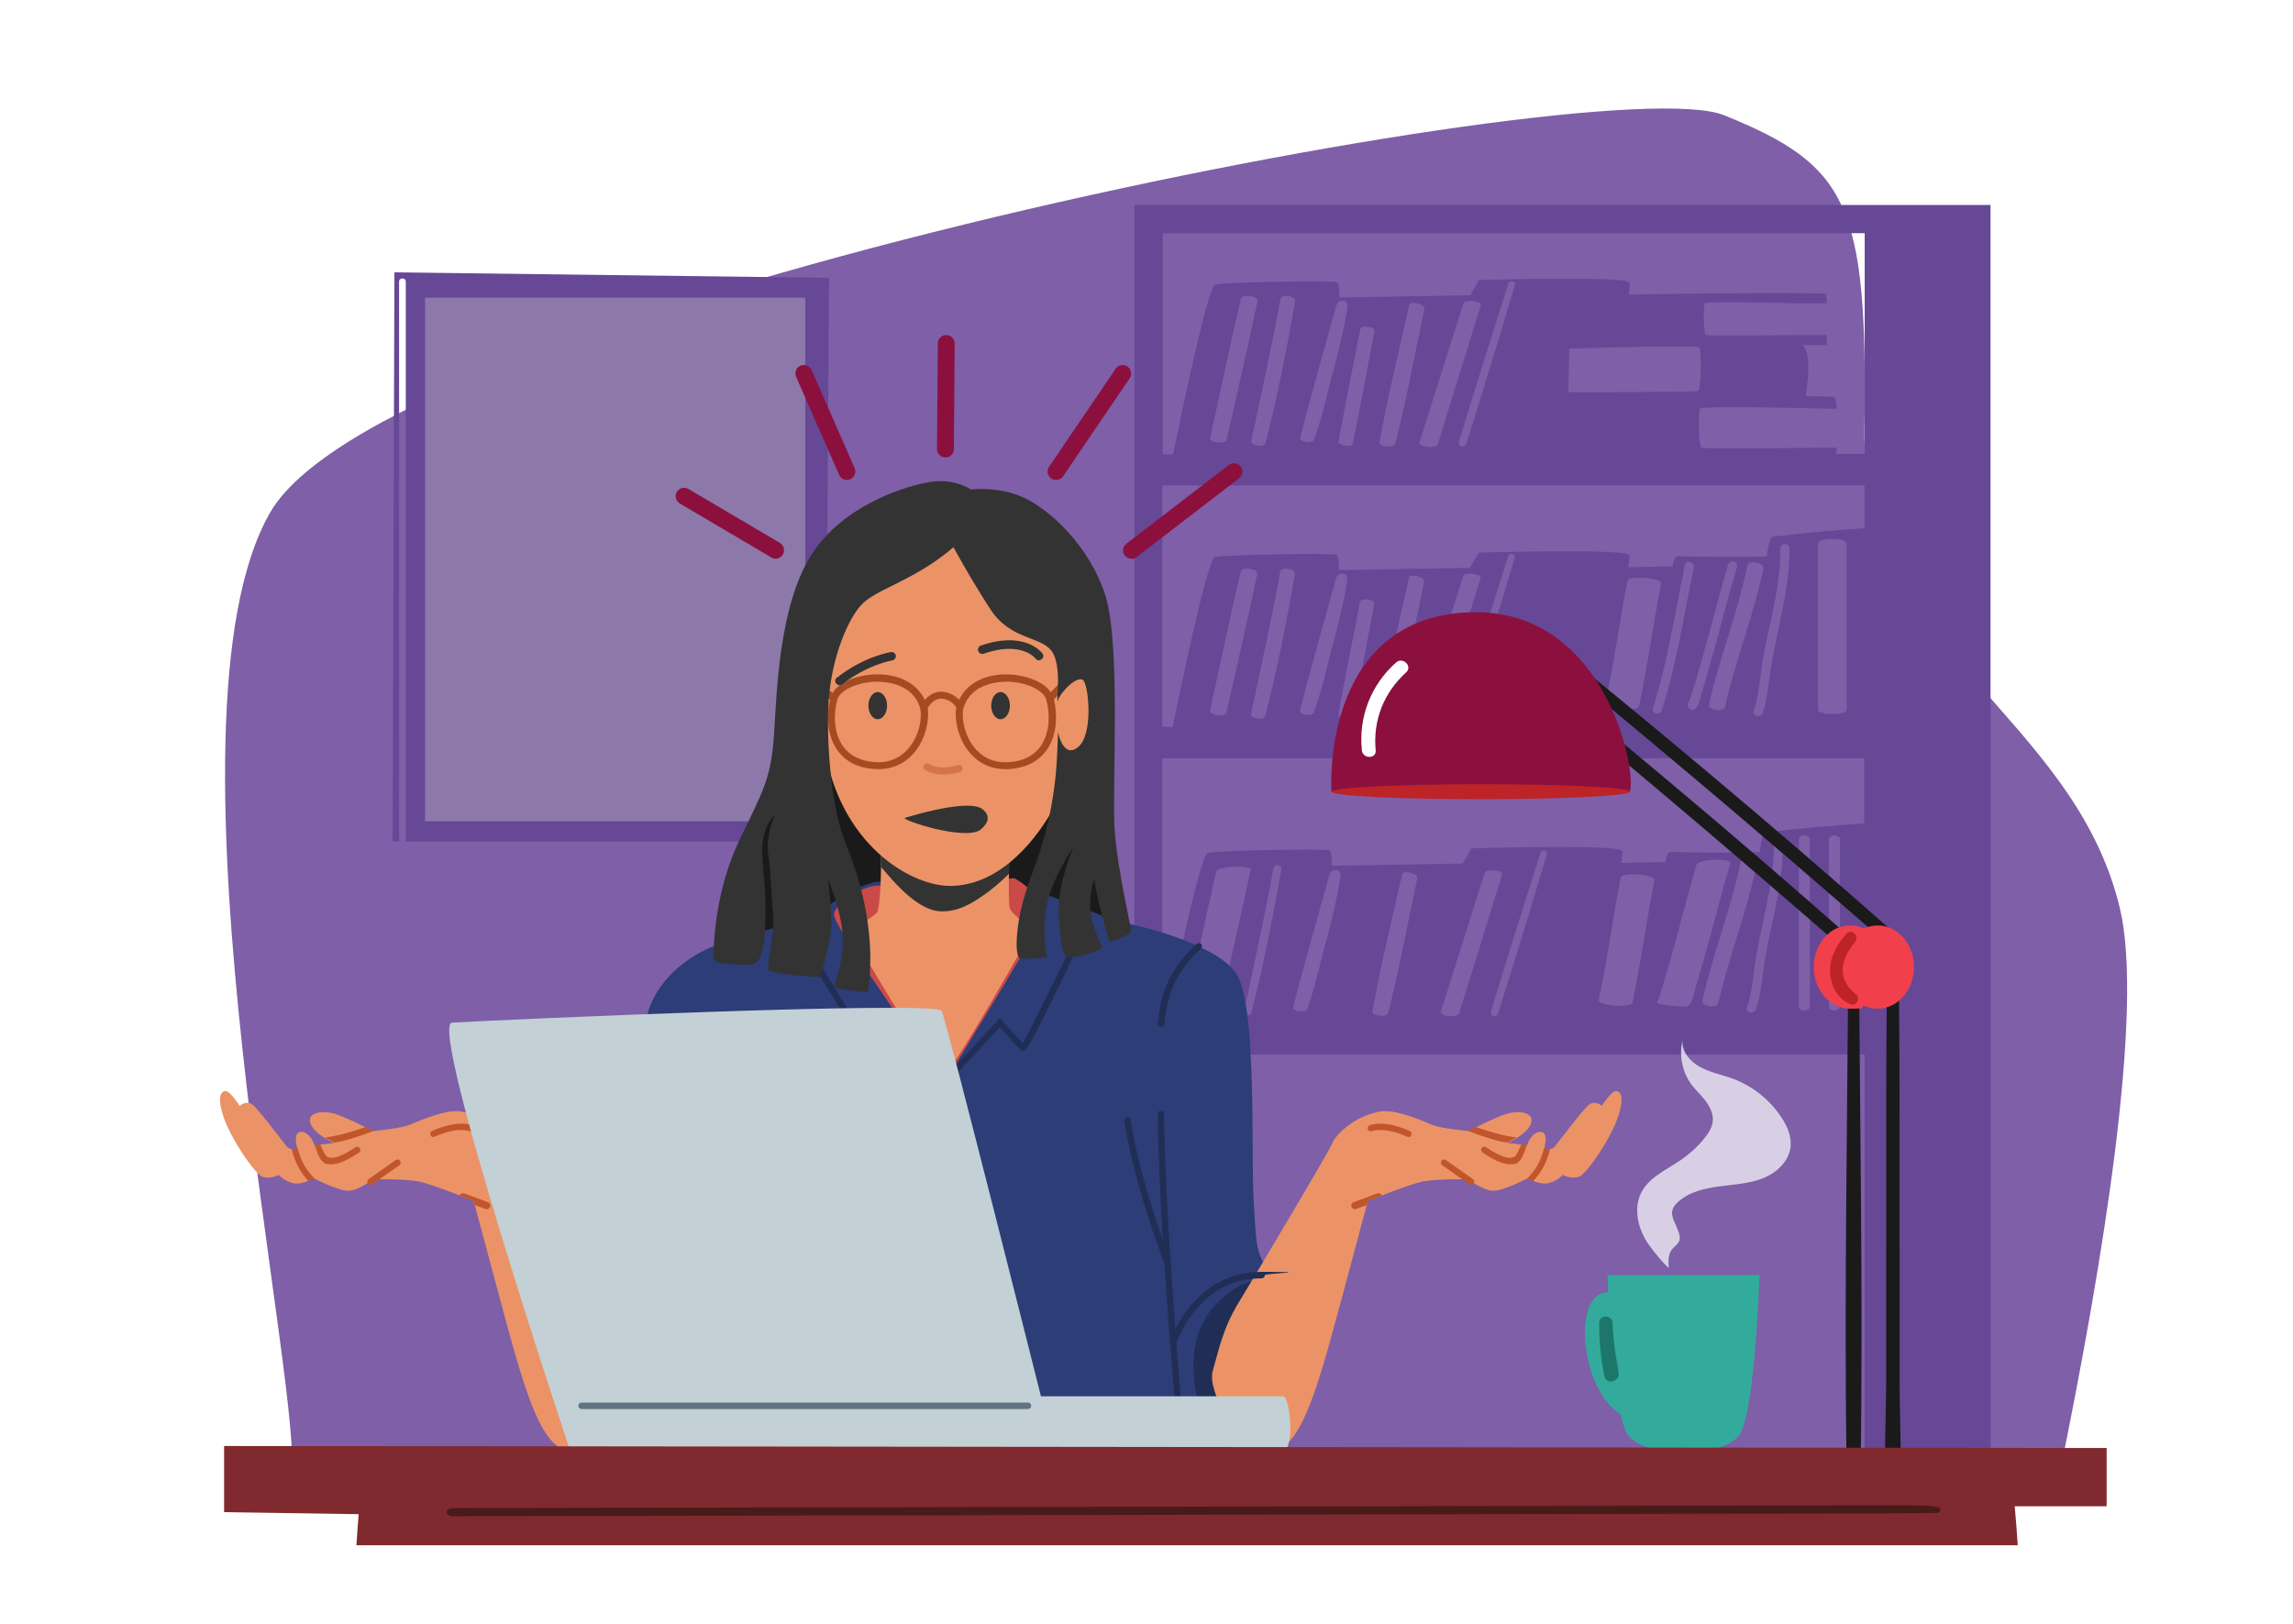 <svg xmlns="http://www.w3.org/2000/svg" id="_1" viewBox="0 0 1129.6 800"><rect width="1129.6" height="800" style="fill:#fff;"></rect><g><path d="M143,727.9c0,.1,0,.2-.1,.4H1014.2c22-107,42.1-230.7,30.1-280.8-23-96.2-127.5-126.7-125.8-236.9,1.6-110.2-8.2-129.1-69.1-153.8-60.9-24.7-657.1,92.9-716.3,195.7-59.2,102.8,19.7,445.7,9.9,475.4Z" style="fill:#7e5fa8;"></path><path d="M572.8,728.3v-208.7h345.8v208.7h62V101h-421.8V728.3h14Zm11.3-230.5c5-22.8,9.8-45.7,15.1-68.5,.6-2.5,17.5-3.2,16.9-.7-4.8,22.9-10.1,45.6-15.2,68.4-.5,2.4-17.4,3.1-16.8,.7Zm32.4,1.1c-.6,2.3-3.9,1.3-3.5-1,4.9-23.4,10.1-46.8,14.4-70.3,.5-2.5,4.2-1.4,3.8,1-4.2,23.5-8.7,47.1-14.7,70.2Zm36.5-34.3c-2.7,10.8-5.3,21.9-9,32.5-.8,2.1-7.4,1.3-6.9-.9,2.6-10.9,14.8-54.6,17.9-65.3,1-3.4,5.9-2.8,5.4,.9-1.6,11.1-4.6,22.1-7.3,32.9Zm30.8,34.7c-.6,2.2-8.1,1.2-7.7-.9,3.9-22.4,9.8-45.4,14.6-67.6,.5-2.3,8-.4,7.5,1.9-4.7,22.2-8.8,44.7-14.4,66.6Zm26-.9l21.6-68.4c.6-2.1,9.1-1.2,8.6,.9l-21.2,68.5c-.9,2.3-9.8,1.4-9-1Zm52.2-77.3c-7.8,26.2-15.8,52.3-24,78.3-.7,2.2-4.2,1.3-3.5-1,7.9-26.1,16.1-52.2,24.4-78.2,.6-2,3.8-1.2,3.2,.9Zm42.2,72.9c-.6,2.9-17.2,1.6-16.6-1.2,4.1-20,7-40.3,10.8-60.4,.5-2.9,17.1-1.6,16.6,1.2-3.8,20.1-6.7,40.4-10.8,60.4Zm26.7,1.9c-2.4,.3-15.8-.9-14.5-2.1,0,0,1-2.3,1.2-3.1,.8-2.6,1.6-5.2,2.4-7.8,2.1-7.3,4.2-14.6,6.2-22,3.2-11.6,6.1-23.4,9.6-34.9,.9-2.8,17.5-3.3,16.6-.5-3.9,12.7-7,25.6-10.6,38.4-2.1,7.5-4.2,15.1-6.5,22.6-.6,1.9-1.7,9-4.4,9.4Zm7.7-2.8c5.2-23.1,14.2-45.2,18.9-68.4,.6-2.9,8.4-1.6,7.9,1.2-4.7,23.2-13.7,45.3-18.9,68.4-.6,2.8-8.5,1.6-7.9-1.2Zm33.6-34.2c-1.5,7-2.9,14-3.8,21.1-.7,5.9-1.4,11.8-3.4,17.4-1,2.7-5.4,1.5-4.4-1.2,2.2-6.1,2.8-12.6,3.6-18.9,.8-6.1,2-12.1,3.3-18.1,3-14.2,6.4-28.4,6.3-43,0-2.9,4.5-2.9,4.5,0,.1,14.5-3.1,28.6-6.1,42.7Zm19.4,36.9c0,2.9-5.4,2.9-5.4,0v-82c0-2.9,5.4-2.9,5.4,0v82Zm14.8,0c0,2.9-5.4,2.9-5.4,0v-82c0-2.9,5.4-2.9,5.4,0v82ZM572.8,114.9h345.8v108.8h-14l.2-3.1s-1,0-2.6,0c-12.1,.1-62.4,.7-63.9,0-1.7-.9-1.7-17.5-.9-19.2,.7-1.5,50.5-.4,64,0,2.1,0,3.4,0,3.4,0,0,0,0-3.9-.9-5.6-.2-.3-5.7-.5-14.4-.6,.5-2.9,3.6-22.8-2-25.2h12.6s-.3-4.9-.3-4.9c0,0-11.4,0-12.6,0-8.9,.1-45.7,.5-46.8,0-1.3-.6-1.3-14.4-.6-15.6,.5-1.1,37-.3,46.9,0,1.6,0,13.2,0,13.2,0,0,0,0-3.4-.6-4.6-.5-.9-66.3-.4-97,.3,.7-4.7,.9-5.6,.3-6.1-3.2-3.2-74-1.1-74-1.1l-4.3,7.5-64.4,1.1s0-6.4-1.1-7.5c-1.1-1.1-55.8,0-60.1,1.1-3.8,.9-17.6,68.1-20.8,83.7h-5.1V114.9Zm263.7,77.7c-1,.5-25.1,.6-44,.6-8.6,0-16.1,0-19.9,0l.5-21.4c4.8-.2,14.2-.4,24.4-.7,18.4-.4,39.2-.7,39.7,.2,.9,1.7,1,20.5-.7,21.3Zm-137.2,25.3l21.6-68.4c.6-2.1,9.1-1.2,8.6,.9l-21.2,68.5c-.9,2.3-9.8,1.4-9-1Zm-12,.9c-.6,2.2-8.1,1.2-7.7-.9,3.9-22.4,9.8-45.4,14.6-67.6,.5-2.3,8-.4,7.5,1.9-4.7,22.2-8.8,44.7-14.4,66.6Zm31.4-1c7.9-26.1,16.1-52.2,24.4-78.2,.6-2,3.8-1.2,3.2,.9-7.8,26.2-15.8,52.3-24,78.3-.7,2.2-4.2,1.3-3.5-1Zm-48.6-55.6c.4-2.3,7.5-1.3,7,1-3.5,18.4-6.9,36.9-10.6,55.2-.5,2.4-7.5,1.3-7.1-1,3.4-18.4,7.1-36.8,10.7-55.2Zm-13.7,21.9c-2.7,10.8-5.3,21.9-9,32.5-.8,2.1-7.4,1.3-6.9-.9,2.6-10.9,14.8-54.6,17.9-65.3,1-3.4,5.9-2.8,5.4,.9-1.6,11.1-4.6,22.1-7.3,32.9Zm-40,33.4c4.9-23.4,10.1-46.8,14.4-70.3,.5-2.5,7.7-1.4,7.3,1-4.2,23.5-8.7,47.1-14.7,70.2-.6,2.3-7.4,1.3-7-1Zm-12.1-.8c-.5,2.4-8.6,1.4-8.1-1,5-22.8,9.8-45.7,15.1-68.5,.6-2.5,8.7-1.4,8.2,1.1-4.8,22.9-10.1,45.6-15.2,68.4Zm-31.6,22.5h345.8v21.1c-14.9,.9-29.8,2.3-44.7,4.1-.8,0-1.4,.5-1.7,1.3-.9,2.8-1.4,5.6-1.6,8.5-14.6,.4-29.3,.2-43.9-.1-.5,0-1.2,.3-1.4,.8-.7,1.4-1.1,2.8-1.2,4.2-8.2,.1-15.8,.2-21.9,.4,.7-4.7,.9-5.6,.3-6.1-3.2-3.2-74-1.1-74-1.1l-4.3,7.5-64.4,1.1s0-6.4-1.1-7.5c-1.1-1.1-55.8,0-60.1,1.1-3.8,.9-17.6,68.1-20.8,83.7h-5.1v-118.9Zm337,28.5v82c0,2.9-14.1,2.9-14.1,0v-82c0-2.9,14.1-2.9,14.1,0Zm-95.4,81.1c7.3-22.9,10.8-46.7,15.7-70.2,.6-2.9,5-1.6,4.4,1.2-4.9,23.5-8.4,47.3-15.7,70.2-.9,2.8-5.3,1.6-4.4-1.2Zm-6.8-.9c-.6,2.9-17.2,1.6-16.6-1.2,4.1-20,7-40.3,10.8-60.4,.5-2.9,17.1-1.6,16.6,1.2-3.8,20.1-6.7,40.4-10.8,60.4Zm24.4-1.9c0,0,.1-.2,.3-.2,0,0,0-.2,0-.3,.1-.8,.6-1.8,.9-2.6,.8-2.6,1.6-5.2,2.4-7.8,2.1-7.3,4.2-14.6,6.2-22,3.2-11.6,6.1-23.4,9.6-34.9,.9-2.8,5.2-1.6,4.4,1.2-3.9,12.7-7,25.6-10.6,38.4-2.1,7.5-4.2,15.1-6.5,22.6-.6,1.9-1.7,9-4.4,9.4-2.4,.3-3.6-2.6-2.3-3.9Zm10,1.1c5.2-23.1,14.2-45.2,18.9-68.4,.6-2.9,8.4-1.6,7.9,1.2-4.7,23.2-13.7,45.3-18.9,68.4-.6,2.8-8.5,1.6-7.9-1.2Zm22,3.1c2.2-6.1,2.8-12.6,3.6-18.9,.8-6.1,2-12.1,3.3-18.1,3-14.2,6.4-28.4,6.3-43,0-2.9,4.5-2.9,4.5,0,.1,14.5-3.1,28.6-6.1,42.7-1.5,7-2.9,14-3.8,21.1-.7,5.9-1.4,11.8-3.4,17.4-1,2.7-5.4,1.5-4.4-1.2Zm-164.7,2.1l21.6-68.4c.6-2.1,9.1-1.2,8.6,.9l-21.2,68.5c-.9,2.3-9.8,1.4-9-1Zm-12,.9c-.6,2.2-8.1,1.2-7.7-.9,3.9-22.4,9.8-45.4,14.6-67.6,.5-2.3,8-.4,7.5,1.9-4.7,22.2-8.8,44.7-14.4,66.6Zm31.4-1c7.9-26.1,16.1-52.2,24.4-78.2,.6-2,3.8-1.2,3.2,.9-7.8,26.2-15.8,52.3-24,78.3-.7,2.2-4.2,1.3-3.5-1Zm-48.6-55.6c.4-2.3,7.5-1.3,7,1-3.5,18.4-6.9,36.9-10.6,55.2-.5,2.4-7.5,1.3-7.1-1,3.4-18.4,7.1-36.8,10.7-55.2Zm-13.7,21.9c-2.7,10.8-5.3,21.9-9,32.5-.8,2.1-7.4,1.3-6.9-.9,2.6-10.9,14.8-54.6,17.9-65.3,1-3.4,5.9-2.8,5.4,.9-1.6,11.1-4.6,22.1-7.3,32.9Zm-40,33.4c4.9-23.4,10.1-46.8,14.4-70.3,.5-2.5,7.7-1.4,7.3,1-4.2,23.5-8.7,47.1-14.7,70.2-.6,2.3-7.4,1.3-7-1Zm-12.1-.8c-.5,2.4-8.6,1.4-8.1-1,5-22.8,9.8-45.7,15.1-68.5,.6-2.5,8.7-1.4,8.2,1.1-4.8,22.9-10.1,45.6-15.2,68.4Zm-31.6,22.5h345.8v32.2c-16.1,.9-32.1,2.4-48.1,4.3-.8,0-1.4,.5-1.7,1.3-.9,2.8-1.4,5.6-1.6,8.5-14.6,.4-29.3,.2-43.9-.1-.5,0-1.2,.3-1.4,.8-.7,1.4-1.1,2.8-1.2,4.2-8.2,.1-15.8,.2-21.9,.4,.7-4.7,.9-5.6,.3-6.1-3.2-3.2-74-1.1-74-1.1l-4.3,7.5-64.4,1.1s0-6.4-1.1-7.5c-1.1-1.1-55.8,0-60.1,1.1-3.8,.9-17.6,68.1-20.8,83.7h-1.6v-130.2Z" style="fill:#664896;"></path><g><path d="M199.9,138.8c0-2.2-3.3-2.1-3.3,0V414.6h-3.2l.9-280.4,214.1,2.7-1.8,277.8H199.9V138.8Z" style="fill:#664896;"></path><rect x="209.5" y="146.7" width="187.3" height="258" transform="translate(606.2 551.4) rotate(180)" style="fill:#8c79aa;"></rect></g><g><path d="M359.5,459.3c-.7,11.7,23,32.9,36.5,33.3,13.5,.4,155.1-19.5,156.8-22.3,1.8-2.8-6.4-24.6-8.1-37.5-1.8-12.8-15.1-75.5-15.1-75.5,0,0-127.6,7.8-129.7,10.3-2.1,2.5-25.5,33.5-29.4,42.9-3.9,9.4-11,48.7-11,48.7Z" style="fill:#1a1a1a;"></path><path d="M435.2,434.2c-12.2-.1-30.7,14.3-32.6,16.5-1.9,2.1-30.8,8.5-47.8,14.3s-32.9,19.4-36.4,37.2c-3.5,17.8,5.7,212.8,5.7,212.8h308s-1.1-78.2-7.4-88.7c-6.4-10.5-5.7-13.1-7.1-34.4-1.4-21.4,1.8-96.1-8.5-112-10.3-15.9-53.5-25.1-57-25.5-3.5-.4-48.7-20.1-56.7-17.8-8,2.3-60.1-2.4-60.1-2.4Z" style="fill:#2c3d77;"></path><path d="M499.8,432.8c12.7,6.9,14.1,16.7,12.5,21.5-2.1,6.4-47,79-47,79,0,0-53.4-74.5-54.4-82.2-.8-5.9,16.2-16.1,23.1-14.6,6.9,1.6,65.9-3.8,65.9-3.8Z" style="fill:#ca4a48;"></path><path d="M433.9,415.6c.5,19.6-.6,30-1.5,33.2-.9,3.2-12.8,8-13.4,9.3-.5,1.3,41.6,72,45.5,72s44.3-72,44.3-72c0,0-10.1-7.4-11.3-10.4-1.2-2.9,0-37.2,0-37.2l-63.6,5Z" style="fill:#eb9367;"></path><path d="M433.9,415.6c.1,4.3,.1,8.1,.1,11.6,2.1,2.5,4.2,4.7,6,6.8,12.1,13.4,19.7,14.6,21.8,14.9,9.4,1.1,16.9-3.8,22.6-7.7,4-2.8,8.5-6.5,12.7-10.7,.1-9.7,.5-19.8,.5-19.8l-63.6,5Z" style="fill:#333;"></path><path d="M406.2,367.9c7.1,47.8,42.8,69.7,63.6,68.6,24-1.2,41.6-23.6,50.5-40.6,8.9-17,18.4-17.7,19.5-20.9,1.1-3.2,11.3-49.9,5.3-59.8-6-9.9-55.6-57-66.6-56.3-11,.7-59.1,20.9-68.3,28s-3.9,81.1-3.9,81.1Z" style="fill:#eb9367;"></path><path d="M529.6,333.8l-2.5-2.5-9.5,9.8c-3.5-5.5-12.7-8.5-20.9-8.8-11.4-.3-20.3,4.3-24.2,12.5-1.8-1.9-4.6-3.5-7.6-3.9-2.2-.3-5.9,0-9.3,4-3.9-8.2-12.8-12.9-24.3-12.6-8.4,.2-17.8,3.4-21.1,9.1l-5.3-3.9-2.1,2.9,6.1,4.4c-1.7,7-1.7,17.2,3.5,24.7,3.9,5.6,9.9,8.8,17.9,9.4,.8,0,1.6,.1,2.4,.1,9.3,0,15-4.7,18.3-8.9,5.1-6.6,6.9-15.5,6-21.2,2-3.4,4.6-5,7.5-4.6,3.2,.4,5.9,2.8,6.6,4.5-1,5.7,.8,14.7,6,21.3,3.3,4.2,9,8.9,18.3,8.9,.8,0,1.6,0,2.4-.1,8-.7,14-3.9,17.9-9.4,5.3-7.6,5.2-17.9,3.5-24.9l10.6-10.9Zm-81.5,34.3c-3,3.8-8.5,8.2-17.6,7.4-6.9-.6-12-3.3-15.3-7.9-4.8-6.9-4.5-16.7-2.7-22.9,1.3-4.6,9.7-8.5,18.8-8.8,.2,0,.5,0,.8,0,4.8,0,17.2,1.1,21,12.4,1.3,3.9,.4,13-5,19.8Zm64.6-.5c-3.3,4.7-8.4,7.4-15.3,7.9-9.2,.8-14.6-3.6-17.6-7.4-5.3-6.8-6.3-15.9-5-19.8,3.8-11.2,16.2-12.4,21-12.4s.5,0,.8,0c9.1,.2,17.5,4.2,18.8,8.8,1.8,6.2,2.1,16-2.7,22.9Z" style="fill:#a54b22;"></path><path d="M424,513.6s-23.4-38.2-33.6-54.9c-.5-.7-.2-1.7,.5-2.1,.7-.5,1.7-.2,2.1,.5,10.3,16.6,33.6,54.9,33.6,54.9l-2.7,1.6Z" style="fill:#202e56;"></path><path d="M445.7,403c21.5-6.4,34.1-7.3,38-4.5,2.7,1.9,5,5.4-.4,10.1-7.1,6.2-40.3-4.8-37.5-5.7Z" style="fill:#333;"></path><path d="M437,347.7c0-3.7-2.1-6.7-4.6-6.7s-4.6,3-4.6,6.7,2.1,6.7,4.6,6.7,4.6-3,4.6-6.7Z" style="fill:#333;"></path><path d="M497.5,347.7c0-3.7-2.1-6.7-4.6-6.7s-4.6,3-4.6,6.7,2.1,6.7,4.6,6.7,4.6-3,4.6-6.7Z" style="fill:#333;"></path><path d="M413.5,337.6c-.6,0-1.2-.3-1.6-.8-.7-.9-.6-2.2,.4-2.9,13.4-10.5,26.1-12.5,26.6-12.6,1.1-.2,2.2,.6,2.4,1.7,.2,1.1-.6,2.2-1.7,2.4-.1,0-12.2,2-24.7,11.8-.4,.3-.8,.4-1.3,.4Z" style="fill:#333;"></path><path d="M511.9,325.4c-.6,0-1.2-.3-1.6-.7-3.6-4.3-12.3-7.3-25.7-2.6-1.1,.4-2.3-.2-2.7-1.3-.4-1.1,.2-2.3,1.3-2.7,15.4-5.4,25.7-1.6,30.3,3.8,.7,.9,.6,2.2-.3,2.9-.4,.3-.9,.5-1.3,.5Z" style="fill:#333;"></path><path d="M464.9,381.7c-2.8,0-6-.5-9.1-2.2-.9-.5-1.2-1.5-.7-2.4,.5-.9,1.5-1.2,2.4-.7,6.4,3.5,14.2,.6,14.3,.6,.9-.3,1.9,.1,2.3,1,.3,.9-.1,1.9-1,2.3-.2,0-3.7,1.3-8.1,1.3Z" style="fill:#c1562b; opacity:.5;"></path><path d="M627,634.1c-1.6-1.1-3.3-2-5-2.4-9.4-2.3-19.1,7.1-22.1,10.1-16,15.6-11.7,39-10.6,44.6,.6,3,3.5,19,12.4,28.5h30.4s-.8-58.1-5.1-80.8Z" style="fill:#202e56;"></path><g><path d="M682,547.4c-15.5,1.7-25.1,13.5-25.5,15.6-.4,2.1-38.6,66.2-46.4,79-7.8,12.7-9.9,24.1-12.7,33.6-2.8,9.6,12.4,38.2,27.3,39.3,14.9,1.1,23-25.5,35.4-71.9,12.4-46.4,13.8-51.3,13.8-51.3,0,0,21.2-8.5,27.3-9.6,6-1.1,20.2-1.2,21.6-.9,1.4,.4,6.9,4.6,11.7,5.5,4.8,.9,18.2-6.2,18.2-6.2,0,0,5.5,3.5,10.1,2.5,4.6-1.1,7.1-4.1,7.1-4.1,0,0,3.5,2.1,7.6,1.1,4.1-1.1,16.3-19.5,19.6-29.7,3.4-10.3,1.1-12.7-1.1-12.7s-6.9,7.3-6.9,7.3c0,0-3.2-3-6.4-.5-3.2,2.5-16.1,20-17.3,21.1-1.2,1.1-4.7,.6-4.7,.6,0,0,1.7-5.8,0-7.6-2.4-2.4-7.1,.9-8.3,5.8l-9.7-1.1s9.6-4.2,11.5-9.6c1.9-5.3-5.1-6.5-11.2-5-6,1.6-19.5,8.7-19.5,8.7,0,0-14-1.2-18.4-3.2s-17.3-7.2-23-6.5Z" style="fill:#eb9367;"></path><path d="M693.9,560.3c-.2,0-.5,0-.7-.2-.1,0-10.3-5-17.4-2.7-.8,.3-1.7-.2-2-1-.3-.8,.2-1.7,1-2,8.3-2.6,19.3,2.7,19.7,2.9,.8,.4,1.1,1.3,.7,2.1-.3,.6-.8,.9-1.4,.9Z" style="fill:#c1562b;"></path><path d="M724.7,583.8c-.3,0-.6,0-.9-.3l-13.3-9.3c-.7-.5-.9-1.5-.4-2.2,.5-.7,1.5-.9,2.2-.4l13.3,9.4c.7,.5,.9,1.5,.4,2.2-.3,.4-.8,.7-1.3,.7Z" style="fill:#c1562b;"></path><path d="M742.5,563s2.2-1,4.7-2.6c-3.5-.2-10.6-1.7-20.2-5.1-2.1,1.1-3.6,1.8-3.6,1.8,0,0-.3,0-.7,0,9.2,3.5,16.1,5.5,19.9,5.9Z" style="fill:#c1562b;"></path><path d="M678.5,588l-11.7,4.4c-.9,.3-1.4,1.4-1,2.3,.3,.7,.9,1.1,1.7,1.1s.4,0,.6-.1l5.2-1.9c.4-1.6,.6-2,.6-2,0,0,2.9-1.2,6.9-2.7-.3-.9-1.4-1.4-2.3-1Z" style="fill:#c1562b;"></path><path d="M760.7,565.9s.1-.4,.2-1c-2,8-4.4,11.3-8.4,15.7,0,0,0,0,0,0,0,0,1.2,.7,2.8,1.4,3.8-4.2,6.3-8,8.4-16.1-1.5,.2-3.2,0-3.2,0Z" style="fill:#c1562b;"></path><path d="M748.9,571.7c.9-.9,2.4-4.7,3.3-7.6l-2.7-.3c-1,2.4-2.4,5.1-2.9,5.7-2.8,2.8-9.4-.8-14.5-4.2-.7-.5-1.7-.3-2.2,.4-.5,.7-.3,1.7,.4,2.2,5.7,3.8,10.1,5.8,13.6,5.8s3.6-.6,4.9-1.9Z" style="fill:#c1562b;"></path></g><g><path d="M225.2,547.4c15.5,1.7,25.1,13.5,25.5,15.6,.4,2.1,38.6,66.2,46.4,79,7.8,12.7,9.9,24.1,12.7,33.6,2.8,9.6-12.4,38.2-27.3,39.3-14.9,1.1-23-25.5-35.4-71.9-12.4-46.4-13.8-51.3-13.8-51.3,0,0-21.2-8.5-27.3-9.6-6-1.1-20.2-1.2-21.6-.9-1.4,.4-6.9,4.6-11.7,5.5-4.8,.9-18.2-6.2-18.2-6.2,0,0-5.5,3.5-10.1,2.5-4.6-1.1-7.1-4.1-7.1-4.1,0,0-3.5,2.1-7.6,1.1-4.1-1.1-16.3-19.5-19.6-29.7-3.4-10.3-1.1-12.7,1.1-12.7s6.9,7.3,6.9,7.3c0,0,3.2-3,6.4-.5,3.2,2.5,16.1,20,17.3,21.1,1.2,1.1,4.7,.6,4.7,.6,0,0-1.7-5.8,0-7.6,2.4-2.4,7.1,.9,8.3,5.8l9.7-1.1s-9.6-4.2-11.5-9.6c-1.9-5.3,5.1-6.5,11.2-5,6,1.6,19.5,8.7,19.5,8.7,0,0,14-1.2,18.4-3.2,4.4-1.9,17.3-7.2,23-6.5Z" style="fill:#eb9367;"></path><path d="M213.4,560.3c.2,0,.5,0,.7-.2,.1,0,10.3-5,17.4-2.7,.8,.3,1.7-.2,2-1s-.2-1.7-1-2c-8.3-2.6-19.3,2.7-19.7,2.9-.8,.4-1.1,1.3-.7,2.1,.3,.6,.8,.9,1.4,.9Z" style="fill:#c1562b;"></path><path d="M182.5,583.8c.3,0,.6,0,.9-.3l13.3-9.3c.7-.5,.9-1.5,.4-2.2-.5-.7-1.5-.9-2.2-.4l-13.3,9.4c-.7,.5-.9,1.5-.4,2.2,.3,.4,.8,.7,1.3,.7Z" style="fill:#c1562b;"></path><path d="M164.7,563s-2.2-1-4.7-2.6c3.5-.2,10.6-1.7,20.2-5.1,2.1,1.1,3.6,1.8,3.6,1.8,0,0,.3,0,.7,0-9.2,3.5-16.1,5.5-19.9,5.9Z" style="fill:#c1562b;"></path><path d="M228.7,588l11.7,4.4c.9,.3,1.4,1.4,1,2.3-.3,.7-.9,1.1-1.7,1.1s-.4,0-.6-.1l-5.2-1.9c-.4-1.6-.6-2-.6-2,0,0-2.9-1.2-6.9-2.7,.3-.9,1.4-1.4,2.3-1Z" style="fill:#c1562b;"></path><path d="M146.6,565.9s-.1-.4-.2-1c2,8,4.4,11.3,8.4,15.7,0,0,0,0,0,0,0,0-1.2,.7-2.8,1.4-3.8-4.2-6.3-8-8.4-16.1,1.5,.2,3.2,0,3.2,0Z" style="fill:#c1562b;"></path><path d="M158.3,571.7c-.9-.9-2.4-4.7-3.3-7.6l2.7-.3c1,2.4,2.4,5.1,2.9,5.7,2.8,2.8,9.4-.8,14.5-4.2,.7-.5,1.7-.3,2.2,.4,.5,.7,.3,1.7-.4,2.2-5.7,3.8-10.1,5.8-13.6,5.8s-3.6-.6-4.9-1.9Z" style="fill:#c1562b;"></path></g><path d="M578.4,661.6c-.2,0-.4,0-.6-.1-.8-.3-1.2-1.2-.9-2,3.1-7.7,15.4-32.8,44.6-32.8s1.6,.7,1.6,1.6-.7,1.6-1.6,1.6c-27.3,0-38.8,23.6-41.7,30.9-.2,.6-.8,1-1.4,1Z" style="fill:#202e56;"></path><path d="M582.2,714.3c-.8,0-1.5-.6-1.6-1.4,0-1-9.6-105.5-10.3-164,0-.9,.7-1.6,1.5-1.6,0,0,0,0,0,0,.9,0,1.5,.7,1.6,1.5,.7,58.4,10.2,162.8,10.3,163.8,0,.9-.6,1.6-1.4,1.7,0,0,0,0-.1,0Z" style="fill:#202e56;"></path><path d="M465.2,534.9c-.4,0-.8-.1-1.1-.4-.6-.6-.7-1.6,0-2.2l28.5-30.7,1.1,1.3c3.9,4.4,8.2,9.2,10.2,11.1,3.6-6.2,17.2-34.1,25.8-51.9,.4-.8,1.3-1.1,2.1-.7,.8,.4,1.1,1.3,.7,2.1-26.4,55-27.1,54.8-28.8,54.3-.4-.1-1.4-.5-11.2-11.6l-26.2,28.2c-.3,.3-.7,.5-1.1,.5Z" style="fill:#202e56;"></path><path d="M469.9,269.5c-20.2,17.3-38.6,20.5-46,29-7.4,8.5-15.2,29-15.9,50.6-.7,21.6,2.1,49.9,8.1,65.1,6,15.2,10.3,28.7,12,46,1.8,17.3-.7,28.7-.7,28.7,0,0-16.3-1.4-16.3-2.8s5.3-13.8,3.9-26.9c-1.4-13.1-7.2-26.2-7.2-26.2,0,0,2.7,18.8,1.3,27.6-1.3,8.9-5.1,20.9-5.1,20.9,0,0-23.4-1.4-25.1-3.5-1.8-2.1,3-17.2,1.9-28.5-1.1-11.3-.8-17.9-2.3-28.1-1.4-10.3,3.2-19.9,3.2-19.9,0,0-7.2,5.6-6.1,21.2,1.1,15.6,1.7,16.6,1.4,32.9-.3,16.3-4.2,19.6-6.7,19.6s-19.1,.7-18.9-3.2c.3-9.2,1.2-33.6,12.9-58.1,11.7-24.4,15.6-30.4,17-52,1.4-21.6,2.5-63.4,18.4-88.5,15.9-25.1,48.5-34.7,59.8-36.1,11.3-1.4,18.8,3.9,18.8,3.9,0,0,13.1-1.8,25.8,3.9,12.7,5.7,32.6,23.7,40.4,48.2,7.8,24.4,3.2,95.2,4.6,115.4,1.4,20.2,8.1,47.8,8.1,49.9s-9.6,5.7-10.6,5c-1.1-.7-7.4-27.3-7.4-29.7s-2.5,5-2.1,13.8c.4,8.9,5.3,16.6,5.7,18.8,.4,2.1-16.6,7.4-18.4,3.9-1.8-3.5-4.2-20.9-1.8-32.9,2.5-12,6.4-20.5,6.4-20.5,0,0-12,17.3-13.8,31.5-1.8,14.2,.7,23,.7,23,0,0-11.7,1.8-13.8,.4-2.1-1.4-2.5-18.4,6-40.4,8.5-22,10.6-37.9,11.7-47.1,1.1-9.2,1.4-23.7,1.4-23.7,0,0,2.5,13.5,9.9,7.4,7.4-6,5.3-29,2.8-32.6-2.5-3.5-11.3,5.2-12.7,9.5-1.4,4.2,2.5-16.9-3.2-24.3-5.7-7.4-20.2-5.3-30.1-20.5-9.9-15.2-18.1-30.4-18.1-30.4Z" style="fill:#333;"></path><path d="M222.7,503.9c27-1.6,238.8-10.9,241.2-5.8,2.5,5.1,48.9,189.9,48.9,189.9h119.3c3.5,0,5.8,26.3,0,26.9-5.8,.7-351.2,0-351.2,0,0,0-70.3-210.3-58.2-211Z" style="fill:#c3d0d5;"></path><path d="M506.4,694.3h-219.9c-.9,0-1.6-.7-1.6-1.6s.7-1.6,1.6-1.6h219.9c.9,0,1.6,.7,1.6,1.6s-.7,1.6-1.6,1.6Z" style="fill:#5e7482;"></path><path d="M571.9,506.1s0,0-.1,0c-.9,0-1.5-.8-1.4-1.7,1.1-12.4,4.2-25.7,19.1-39.3,.6-.6,1.6-.5,2.2,0s.5,1.6,0,2.2c-13.3,12.2-16.8,23.7-18.1,37.3,0,.8-.8,1.4-1.6,1.4Z" style="fill:#202e56;"></path><path d="M575.1,623.4c-.6,0-1.2-.4-1.5-1-.2-.4-15.5-40.3-19.7-70.2-.1-.9,.5-1.6,1.3-1.8,.9-.1,1.6,.5,1.8,1.3,4.2,29.5,19.4,69.1,19.5,69.5,.3,.8,0,1.7-.9,2-.2,0-.4,.1-.6,.1Z" style="fill:#202e56;"></path><path d="M465.7,225.4h0c-2.3,0-4.1-1.9-4.1-4.2l.4-52c0-2.3,1.9-4.1,4.2-4.1h0c2.3,0,4.1,1.9,4.1,4.2l-.4,52c0,2.3-1.9,4.1-4.2,4.1Z" style="fill:#8b103e;"></path><path d="M520.2,236.5c-.8,0-1.6-.2-2.3-.7-1.9-1.3-2.4-3.9-1.1-5.8l32.8-48.3c1.3-1.9,3.9-2.4,5.8-1.1,1.9,1.3,2.4,3.9,1.1,5.8l-32.8,48.3c-.8,1.2-2.1,1.8-3.4,1.8Z" style="fill:#8b103e;"></path><path d="M557.4,275.3c-1.2,0-2.5-.6-3.3-1.6-1.4-1.8-1.1-4.4,.8-5.8l50.5-38.8c1.8-1.4,4.4-1.1,5.8,.8,1.4,1.8,1.1,4.4-.8,5.8l-50.5,38.8c-.8,.6-1.6,.9-2.5,.9Z" style="fill:#8b103e;"></path><path d="M417.2,236.5c-1.6,0-3.1-.9-3.8-2.5l-21.2-48.3c-.9-2.1,0-4.6,2.1-5.5,2.1-.9,4.6,0,5.5,2.1l21.2,48.3c.9,2.1,0,4.6-2.1,5.5-.5,.2-1.1,.4-1.7,.4Z" style="fill:#8b103e;"></path><path d="M382.1,275.3c-.7,0-1.4-.2-2.1-.6l-45.1-26.6c-2-1.2-2.6-3.7-1.5-5.7,1.2-2,3.7-2.6,5.7-1.5l45.1,26.6c2,1.2,2.6,3.7,1.5,5.7-.8,1.3-2.2,2.1-3.6,2.1Z" style="fill:#8b103e;"></path></g><g><g><path d="M913.3,463.5c-59.7-52.7-120.7-103.8-182.7-153.7-2.4,.6-4.9,1.2-7.3,1.9,62.7,50.9,124.4,103.1,185.4,156.3,3.2,2.8,7.8-1.6,4.6-4.4Z" style="fill:#1a1a1a;"></path><path d="M932.2,458.8c-59.3-52.4-119.9-103.2-181.4-152.7-2.8,.3-5.5,.6-8.2,1.1,62.6,50.8,124.2,103,185.1,156.1,3.2,2.8,7.8-1.6,4.6-4.4Z" style="fill:#1a1a1a;"></path></g><path d="M935.8,679.7v-64.6c0-42.5,.1-85.1-.3-127.6,0-3.8-5.9-3.9-6,0-.4,42.5-.3,85-.3,127.6,0,21,0,42,0,62.9,0,21.4-1.5,43.3,.3,64.6,.3,3.9,5.7,3.9,6,0,1.7-20.7,.3-42.1,.3-62.9Z" style="fill:#1a1a1a;"></path><path d="M916,490.4c0-3.6-5.6-3.6-5.6,0-.6,88.6-2.3,177.5,0,266.1,0,3.6,5.4,3.6,5.5,0,2.3-88.6,.6-177.5,0-266.1Z" style="fill:#1a1a1a;"></path><path d="M925,456c-2.4,0-4.7,.6-6.8,1.5-2.1-1-4.4-1.5-6.8-1.5-9.9,0-17.9,9.2-17.9,20.5s8,20.5,17.9,20.5,4.7-.6,6.8-1.5c2.1,1,4.4,1.5,6.8,1.5,9.9,0,17.9-9.2,17.9-20.5s-8-20.5-17.9-20.5Z" style="fill:#f1404c;"></path><path d="M914.6,490.2c-3.7-3.3-6.6-6.2-6.8-11.6-.2-5.4,2.6-10.3,6-14.3,2.5-2.9-1.6-7.1-4.2-4.2-5,5.6-8.8,12.5-8,20.2,.7,6.2,4.1,12.4,10.2,14.6,2.7,.9,4.8-2.9,2.8-4.7Z" style="fill:#be2328;"></path><g><path d="M655.9,390.1s-5.5-82.7,64.3-88.2,86.4,77.2,82.7,88.2h-147.1Z" style="fill:#8b103e;"></path><path d="M803,390.1c0,2-32.9,3.7-73.5,3.7-40.6,0-73.5-1.6-73.5-3.7,0-2,32.9-3.7,73.5-3.7s73.5,1.6,73.5,3.7Z" style="fill:#be2328;"></path><path d="M687.8,326.4c-12.4,10.9-18.6,26.9-16.9,43.3,.4,4.3,7.2,4.4,6.8,0-1.4-14.8,4-28.4,15-38.4,3.3-3-1.6-7.8-4.9-4.9Z" style="fill:#fff;"></path></g></g><g><path d="M175.6,761.4H994c-.5-7.3-1-14.2-1.5-19.2h45.3v-28.7l-927.4-1v32.6l66.3,1c-.3,4.1-.8,9.4-1.1,15.2Z" style="fill:#80292e;"></path><path d="M928.6,741.7l-705.2,1.4c-1.9,0-3.4,.9-3.4,2h0c0,1.1,1.6,2,3.4,2l705.2-1.4,25.3-.2c1.3,0,2.1-.6,1.9-1.4-.3-1.3,3.2-2.6-27.3-2.4Z" style="fill:#481b19;"></path></g><g><path d="M791.9,628.2s.1,3.3,.4,8.6c0,0,0,0-.1,0-11.3-.1-12.1,17.4-11.1,26,1.4,12.1,6.4,27.1,17.3,34.1,1.2,5.5,2.6,9.5,4.3,11.2,2.5,2.5,5.8,4.1,9.5,5.1h34.4c3.7-1,6.9-2.6,9.5-5.1,8.4-8.4,10.7-79.8,10.7-79.8h-74.7Z" style="fill:#33ab9c;"></path><path d="M797.4,676.2c-1.5-8.1-2.7-16.1-3-24.3-.2-4.2-6.6-4.3-6.6,0,0,8.8,.7,17.6,2.6,26.2,1,4.6,7.8,2.6,7-1.9Z" style="fill:#1c776a;"></path><g style="opacity:.7;"><path d="M808.1,605.4c-2.1-6.1-2.4-12.9,.9-18.6,4.1-7.1,12.3-10.6,19-15.2,4.2-2.9,8-6.3,11.2-10.2,2.3-2.7,4.4-5.9,4.6-9.4,.2-3.5-1.6-6.9-3.7-9.7-2.2-2.8-4.8-5.2-6.9-8-4.5-6.1-6.1-14.2-4.4-21.6-.3,5.6,3.9,10.5,8.8,13.1,4.9,2.7,10.5,3.7,15.7,5.6,10,3.6,18.7,10.6,24.5,19.5,2.7,4.2,4.8,9.1,4.3,14-.7,7.3-6.9,13-13.7,15.7-6.8,2.7-14.3,3-21.6,4-7.3,1-14.8,2.7-20.2,7.7-5.7,5.1-1.6,8.9,.4,15,.4,1.2,.7,2.5,.4,3.7-.5,2-2.6,3.1-3.8,4.7-1.9,2.5-1.8,6-1.5,9.2-3.5-3.4-6.6-7.1-9.5-11.1-1.9-2.5-3.4-5.4-4.5-8.5Z" style="fill:#fff;"></path></g></g></g></svg>
